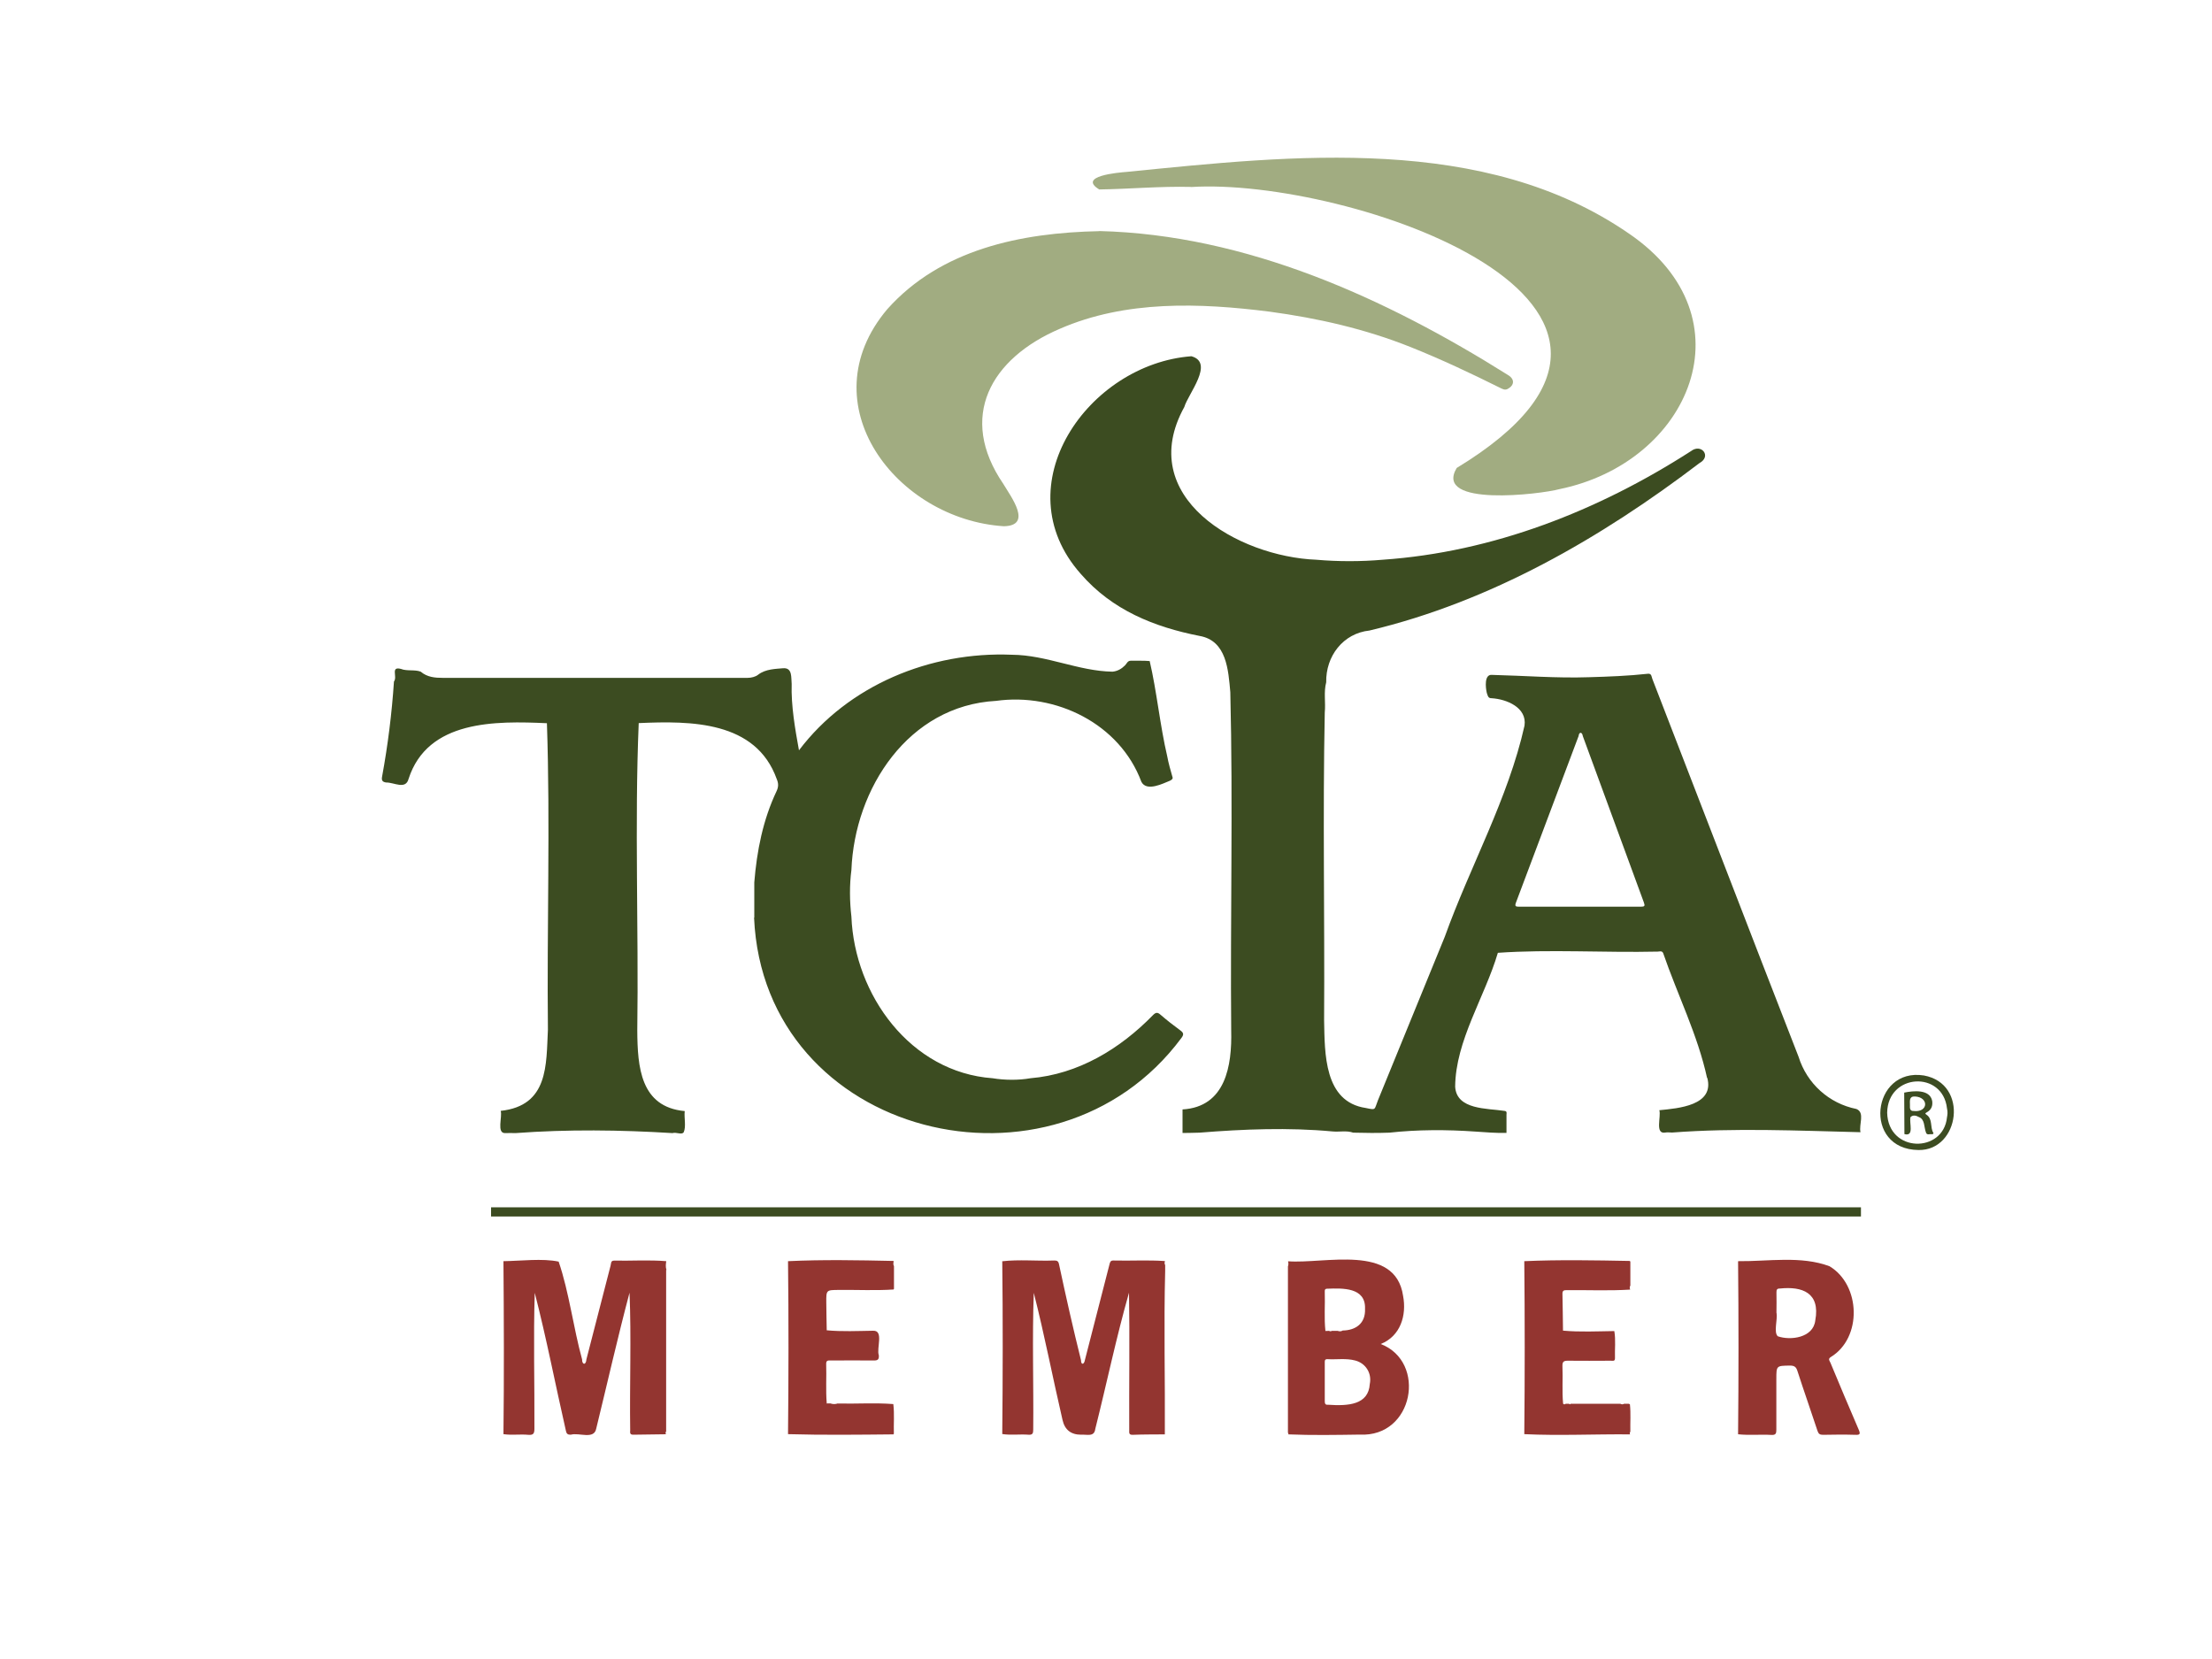 <?xml version="1.0" encoding="UTF-8"?><svg id="Layer_1" xmlns="http://www.w3.org/2000/svg" viewBox="0 0 200 150"><defs><style>.cls-1{fill:#933530;}.cls-2{fill:#a1ac81;}.cls-3{fill:#3c4c21;}</style></defs><path class="cls-3" d="m154.35,97.48c-.85-3.91-2.68-7.54-3.98-11.32-.12-.22-.33-.12-.49-.12-4.78.11-9.77-.22-14.45.11-1.18,4-3.83,7.94-3.86,12.11.13,2.1,2.9,1.94,4.44,2.18.28.02.2.21.2.35,0,.55,0,1.09,0,1.64-.95.03-1.9-.06-2.85-.12-2.54-.18-5.21-.18-7.73.1-1.09.04-2.18.03-3.28,0-.6-.21-1.24-.05-1.87-.11-3.97-.37-8.05-.21-12.02.11-.51.01-1.02.03-1.54.03,0,0,0,0,0,0,0-.71,0-1.42,0-2.13,3.9-.23,4.48-3.96,4.4-7.14-.09-10.19.17-20.42-.08-30.58-.18-1.98-.32-4.66-2.77-5.09-4.12-.81-7.92-2.34-10.76-5.62-7.06-7.97.69-18.97,10.01-19.67,2.11.58-.29,3.39-.64,4.59-4.5,8.14,4.84,13.53,11.95,13.81,1.94.17,4.03.17,5.97,0,10-.69,19.51-4.43,27.89-9.82.94-.73,1.89.47.77,1.08-8.91,6.78-18.87,12.53-29.84,15.14-2.38.25-3.96,2.32-3.91,4.68-.24.88-.04,1.83-.13,2.73-.19,9.22,0,18.56-.06,27.82.06,2.99-.02,7.38,3.77,7.94.96.2.75.17,1.1-.7,2.01-4.93,4.03-9.85,6.04-14.78,2.29-6.38,5.73-12.48,7.21-19.09.24-1.64-1.62-2.4-2.98-2.48-.29,0-.32-.15-.43-.48-.12-.51-.23-1.68.45-1.63,2.92.07,5.86.31,8.8.21,1.77-.05,3.55-.12,5.3-.31.37-.05.34.28.42.47,2.24,5.8,4.48,11.6,6.72,17.39,2.16,5.59,4.32,11.19,6.5,16.77.75,2.41,2.74,4.22,5.23,4.72.8.33.2,1.42.37,2.1-5.67-.14-11.37-.4-17.04.03-.2,0-.41-.04-.6,0-.98.18-.37-1.44-.55-2.02,1.71-.17,5.02-.42,4.33-2.95Zm-11.55-15.5c1.85,0,3.7,0,5.56,0,.34,0,.39-.07.27-.39-1.84-5.01-3.68-10.03-5.52-15.04-.05-.37-.34-.41-.38,0-1.89,5.02-3.77,10.03-5.66,15.05-.13.34-.03.38.28.38,1.82-.01,3.63,0,5.45,0Z"/><path class="cls-3" d="m68.2,82.96c0-1.06,0-2.12,0-3.18.23-2.85.78-5.65,2.02-8.26.18-.39.17-.7.01-1.08-1.89-5.27-7.77-5.27-12.48-5.06-.38,9.08,0,18.56-.13,27.78.02,3.31.28,6.93,4.29,7.3-.07.6.14,1.39-.09,1.91-.17.27-.67-.03-1.02.08-4.71-.29-9.48-.35-14.19,0-.31,0-.62-.02-.92,0-.82.04-.25-1.47-.42-2.01,0,0,0,0,0,0,4.34-.47,4.11-4.17,4.27-7.34-.1-9.21.22-18.59-.09-27.71-4.62-.21-10.79-.31-12.51,5.04-.27,1-1.32.3-2.03.32-.32-.05-.44-.18-.36-.55.52-2.84.88-5.71,1.07-8.58.34-.43-.34-1.39.63-1.14.54.22,1.26.04,1.79.25.59.5,1.28.56,2.01.56,9.18,0,18.36,0,27.53,0,.36,0,.73-.1.96-.28.68-.54,1.66-.53,2.26-.59.87-.07.72.86.78,1.42-.06,1.97.31,4.07.66,6,4.45-5.89,11.89-8.95,19.26-8.64,3.11.02,6.01,1.48,9.08,1.53.45-.04.82-.25,1.14-.57.16-.16.23-.43.53-.42.57.01,1.14-.02,1.7.03.64,2.73.93,5.82,1.59,8.63.11.61.29,1.22.46,1.82.08.19-.03.27-.22.37-.61.24-2.1,1.02-2.58.1-1.96-5.26-7.73-8.07-13.14-7.32-7.92.43-12.79,7.9-13.08,15.3-.18,1.35-.16,2.85,0,4.2.28,7.09,5.35,14.09,12.77,14.62,1.09.18,2.34.19,3.42,0,4.32-.36,8.11-2.66,11.08-5.71.24-.24.4-.28.67-.04.58.5,1.19.98,1.81,1.43.32.23.3.4.08.69-11.48,15.44-37.76,9.03-38.63-10.89Z"/><path class="cls-2" d="m107.68,16.9c-2.77-.07-5.54.19-8.29.23-1.99-1.21,1.7-1.53,2.51-1.59,14.99-1.5,32.3-3.44,45.37,5.57,11.16,7.59,5.55,20.71-6.29,23.12-1.63.45-11.41,1.65-9.27-1.92,24.38-14.8-9.98-26.29-24.03-25.4Z"/><path class="cls-2" d="m99.39,20.89c13.28.33,25.87,6.05,36.96,13.02.62.37.58.92-.02,1.25-.28.15-.49,0-.71-.1-2.65-1.32-5.33-2.58-8.08-3.68-4.1-1.64-8.38-2.61-12.74-3.2-6.32-.8-13.01-1.05-18.98,1.55-6.24,2.67-9.25,7.96-5.1,14.03.69,1.16,2.68,3.77.04,3.82-9.71-.62-17.76-11.06-10.54-19.62,4.83-5.42,12.09-6.92,19.17-7.06Z"/><path class="cls-1" d="m60.23,114.82c0,4.87,0,9.74,0,14.61-.08.08-.05.16-.02.25-.99.01-1.98.02-2.96.04-.34,0-.27-.22-.27-.41-.06-4.13.11-8.35-.06-12.43-1.08,4.07-2.01,8.19-3.01,12.28-.19,1.04-1.56.34-2.3.56-.28.01-.39-.09-.44-.34-.95-4.16-1.76-8.37-2.82-12.49-.13,4.02-.01,8.19-.03,12.27,0,.44-.08.61-.56.57-.74-.07-1.5.05-2.24-.06.06-5.21.04-10.43,0-15.64,1.57-.02,3.53-.27,4.99.04.94,2.73,1.33,5.98,2.12,8.84-.01.51.36.54.39,0,.73-2.83,1.46-5.66,2.19-8.49.05-.18,0-.44.31-.44,1.57.03,3.15-.08,4.72.05-.04.27-.07.53.02.8Z"/><path class="cls-1" d="m90.6,114.04c1.56-.18,3.13-.01,4.71-.07.25,0,.38.04.44.33.62,2.9,1.27,5.8,1.99,8.68,0,.45.28.43.36-.04.74-2.88,1.48-5.76,2.22-8.64.05-.2.1-.34.35-.33,1.55.04,3.11-.06,4.66.05-.03.12-.06.25.02.36,0,.18,0,.35,0,.53-.13,4.9,0,9.86-.03,14.78-.97.01-1.94,0-2.91.04-.36.01-.31-.2-.31-.42-.02-4.14.05-8.29-.02-12.43-1.15,4.03-2.02,8.22-3.05,12.32-.09.75-.75.48-1.28.52q-1.38,0-1.68-1.33c-.89-3.83-1.63-7.69-2.6-11.5-.15,4.05-.01,8.27-.05,12.37,0,.34-.06.49-.44.46-.78-.06-1.57.06-2.36-.06.05-5.21.06-10.43,0-15.64Z"/><path class="cls-1" d="m116.45,129.54c0-5.01,0-10.03,0-15.04.06-.15.05-.31.01-.46,3.32.25,9.7-1.61,10.4,3.12.34,1.78-.24,3.65-2.02,4.36,4.19,1.61,2.98,8.45-1.9,8.19-2.16.03-4.31.07-6.46-.02.03-.05,0-.09-.02-.14Zm3.97-9.21c.17,0,.35,0,.52,0,.16.05.31.07.46-.03,1.16-.02,2.08-.62,2.02-1.97.07-1.95-2.04-1.86-3.42-1.81-.21,0-.23.12-.22.28.04,1.18-.07,2.37.06,3.54h.04c.1-.01.19-.01.29-.01.08.05.17.05.25,0Zm-.35,6.68c1.85.13,3.66,0,3.78-1.87.2-.97-.36-1.88-1.32-2.13-.83-.22-1.67-.07-2.51-.12-.26-.01-.24.16-.24.32,0,1.15,0,2.3,0,3.46,0,.21.03.37.29.34Z"/><path class="cls-1" d="m157.18,114.03c2.67.03,5.67-.51,8.24.46,2.82,1.69,2.97,6.47.11,8.21-.28.17-.1.35-.03.51.84,2.02,1.69,4.05,2.56,6.06.16.38.12.48-.31.46-.97-.03-1.94-.02-2.92,0-.28,0-.41-.08-.5-.36-.59-1.8-1.23-3.6-1.81-5.4-.12-.39-.29-.5-.69-.5-1.22.02-1.22,0-1.22,1.23,0,1.52,0,3.04,0,4.57,0,.33-.05.49-.44.47-1-.06-2.01.05-3.02-.06.05-5.21.05-10.43,0-15.64Zm3.45,4.68c.1.62-.28,1.75.11,2.11,1.13.4,3.21.15,3.39-1.43.47-2.53-1.21-3.09-3.17-2.89-.26-.01-.35.08-.34.34.02.62,0,1.24,0,1.87Z"/><path class="cls-1" d="m75.74,126.9c1.67.04,3.36-.08,5.03.05.11.9.02,1.8.05,2.7,0,0-.03,0-.03,0v.04c-3.18.03-6.36.07-9.54-.02.05-5.21.06-10.43,0-15.64,3.12-.15,6.39-.09,9.55-.02-.02.16-.06.32.03.47,0,.69,0,1.38,0,2.07,0,0-.03,0-.03,0v.04c-1.65.11-3.31.02-4.97.04-1.12.01-1.13,0-1.12,1.14,0,.84.03,1.67.04,2.51,1.4.13,2.8.06,4.2.04.98-.04.28,1.6.51,2.22.03.4-.12.48-.49.47-1.28-.02-2.56,0-3.84,0-.22,0-.44-.05-.43.31.04,1.19-.05,2.37.05,3.56,0,0,0,.04,0,.04l.03-.03c.1,0,.2,0,.3,0,.23.08.45.08.68,0Z"/><path class="cls-1" d="m147.36,129.69c-3.18-.03-6.37.13-9.54-.02.05-5.21.05-10.43,0-15.64,3.16-.14,6.38-.08,9.55-.02,0,0,0,.04,0,.04h.04c0,.74,0,1.46,0,2.19-.09.12-.05.24-.02.36-1.91.12-3.83.03-5.75.05-.23,0-.37.03-.37.32.03,1.11.03,2.22.05,3.34,1.55.14,3.1.06,4.64.04.14.81.03,1.64.06,2.45.01.31-.22.23-.38.23-1.3,0-2.6.02-3.89,0-.39,0-.49.11-.48.49.05,1.13-.05,2.26.06,3.39.07.09.15.08.24.01.1,0,.2,0,.3,0,.05.07.09.07.14,0,1.5,0,2.99,0,4.49,0,.12.07.23.07.35,0,.14,0,.28,0,.41,0,.04.02.07.03.11.05.09.83.02,1.66.04,2.48-.08.08-.05.16-.03.25Z"/><path class="cls-3" d="m173.95,97.24c4.1.74,3.23,6.8-.48,6.74-5.1-.05-4.24-7.49.48-6.74Zm2.09,2.98c-.38-3.45-5.36-3.18-5.41.39.09,3.64,5.08,3.68,5.41.41.04-.23.08-.46,0-.8Z"/><path class="cls-3" d="m172.74,101.01c-.14.51.37,1.78-.55,1.53,0-1.25-.01-2.5-.02-3.75.82-.17,2.32-.33,2.53.75.06.43-.06.79-.47,1.02-.18.1-.19.13-.04.23.58.4.3,1.12.61,1.63.06.11-.08.14-.17.13-.18-.03-.42.12-.5-.18-.18-.46-.08-1.17-.63-1.37-.26-.14-.52-.22-.77.01Zm.34-.55c1.3.09,1.3-1.26.07-1.32-.55-.03-.46.4-.46.77,0,.26-.05.58.39.54Z"/><rect class="cls-3" x="44.4" y="109.16" width="123.86" height=".83"/></svg>